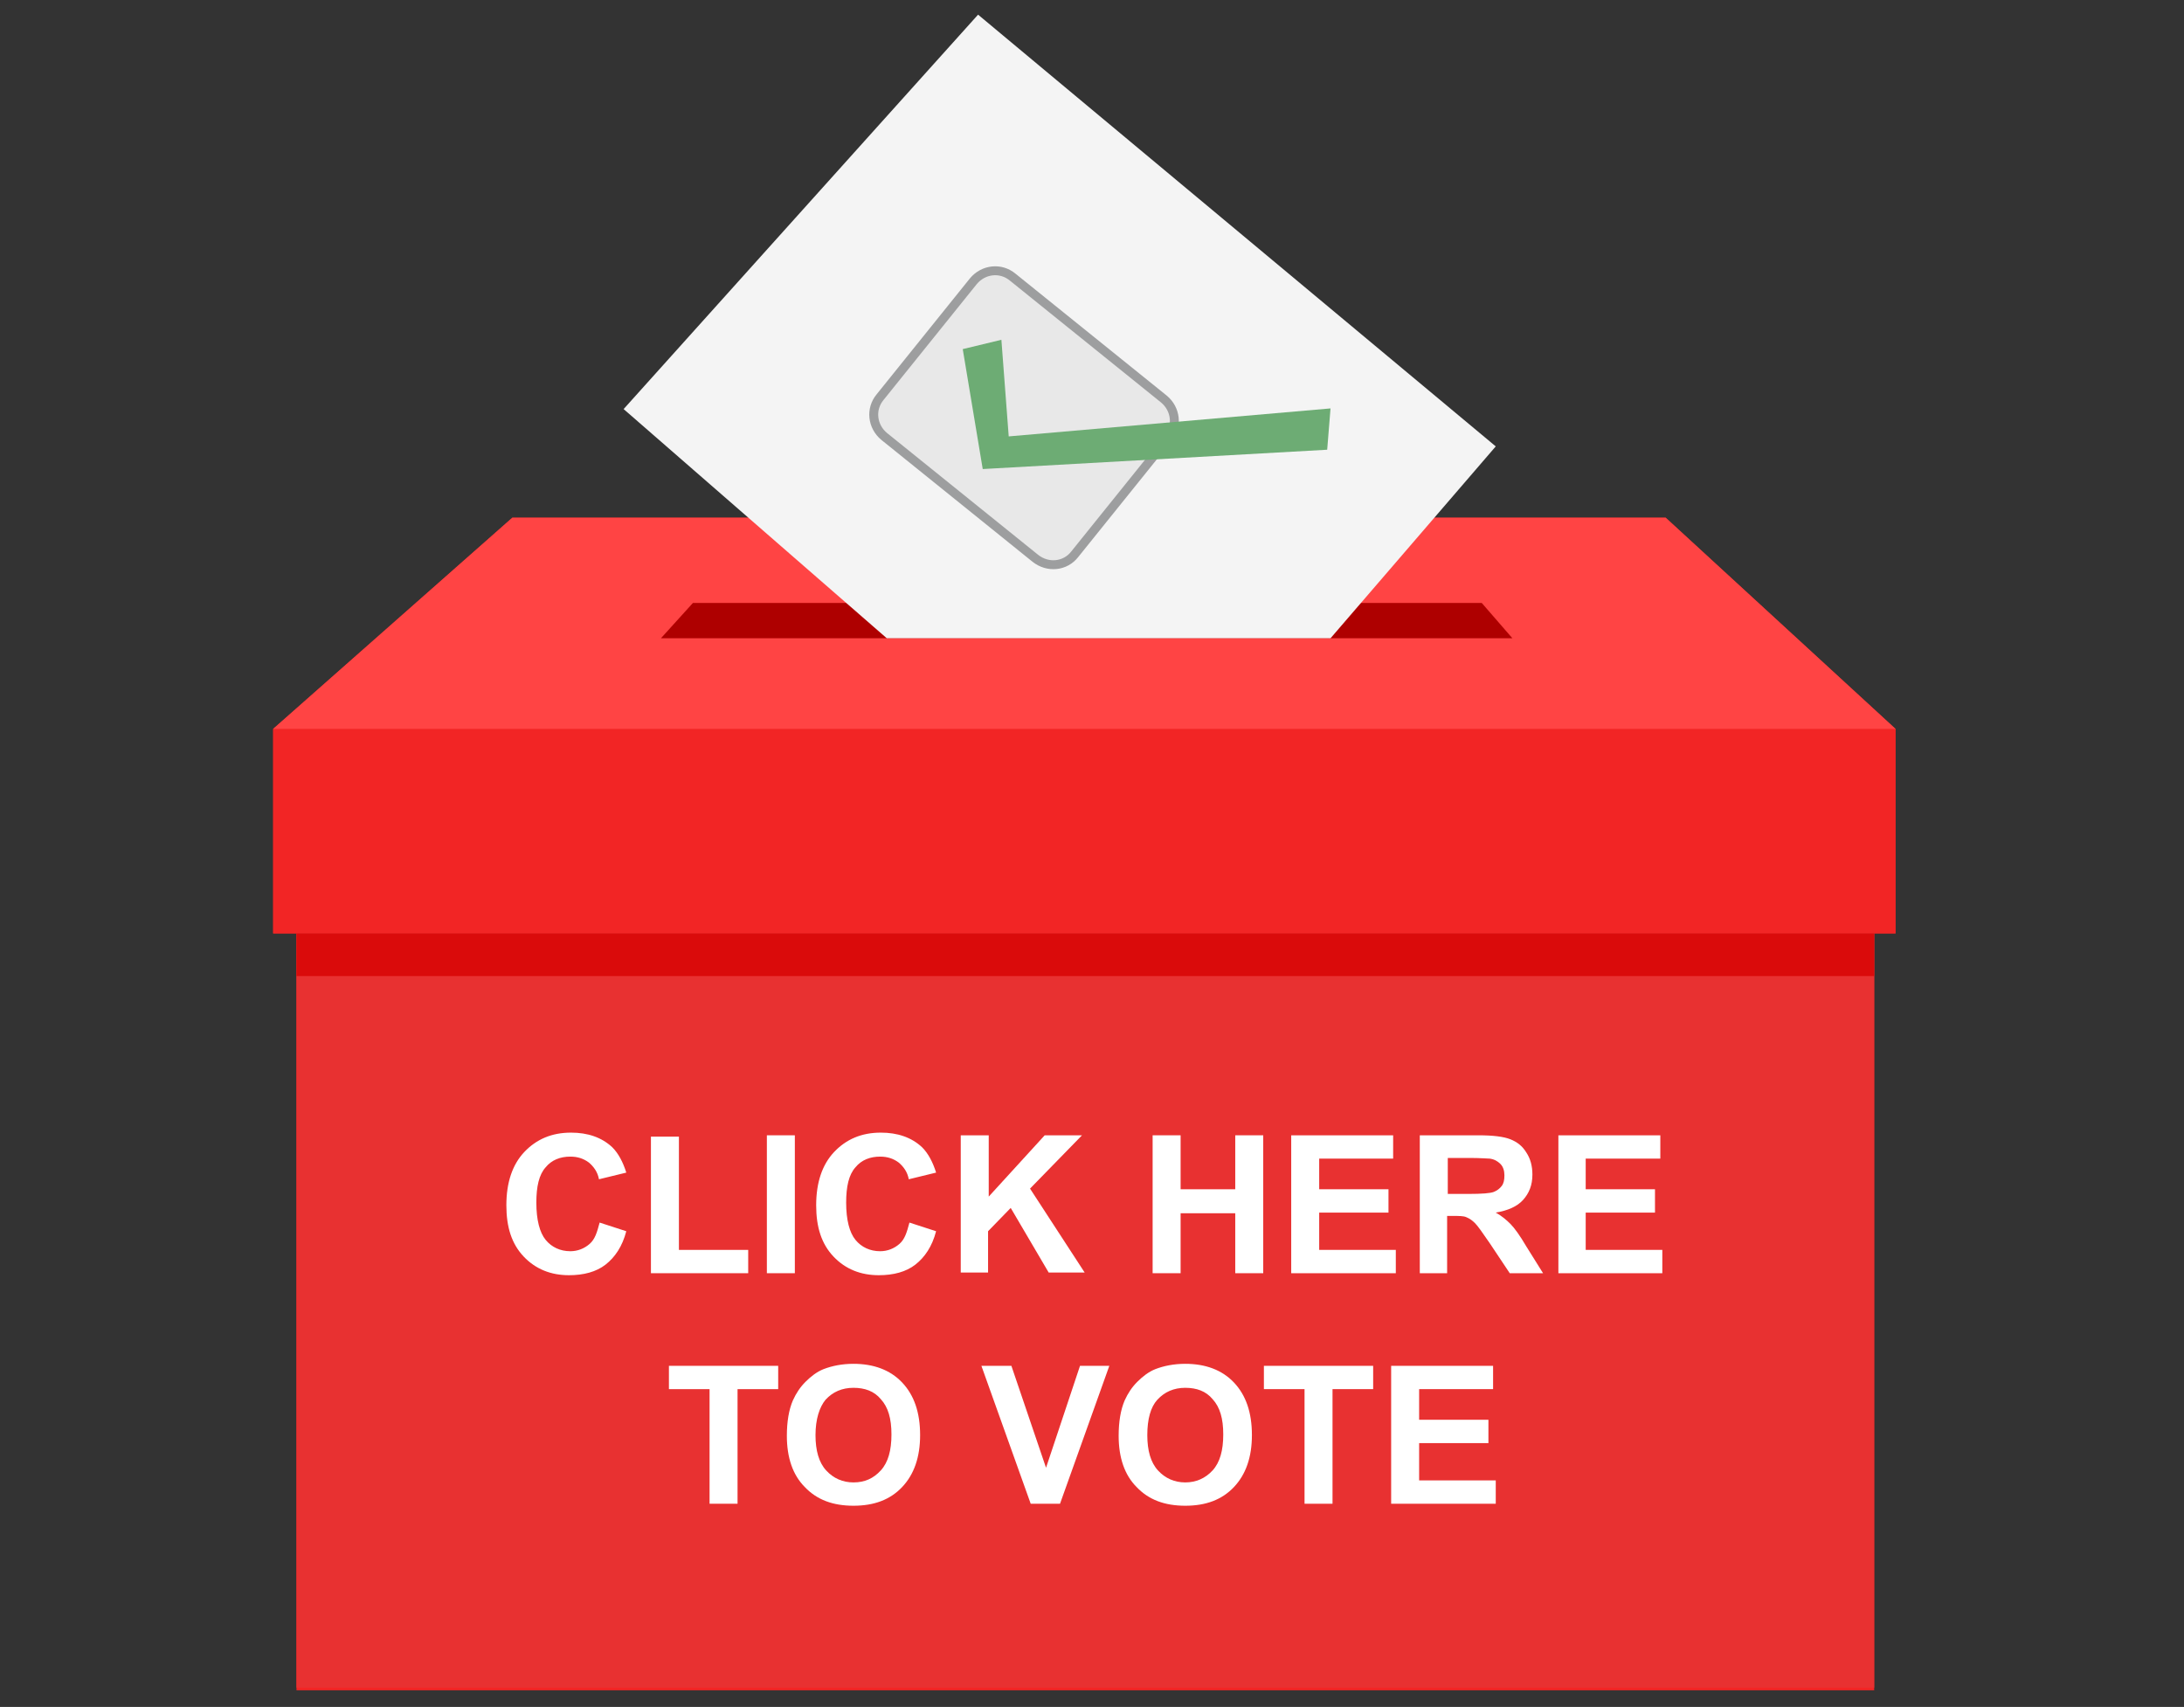 <?xml version="1.0" encoding="utf-8"?>
<!-- Generator: Adobe Illustrator 28.3.0, SVG Export Plug-In . SVG Version: 6.00 Build 0)  -->
<!DOCTYPE svg PUBLIC "-//W3C//DTD SVG 1.1//EN" "http://www.w3.org/Graphics/SVG/1.1/DTD/svg11.dtd">
<svg version="1.1" id="圖層_1" xmlns:x="http://ns.adobe.com/Extensibility/1.0/" xmlns:i="http://ns.adobe.com/AdobeIllustrator/10.0/" xmlns:graph="http://ns.adobe.com/Graphs/1.0/"
	 xmlns="http://www.w3.org/2000/svg" xmlns:xlink="http://www.w3.org/1999/xlink" x="0px" y="0px" width="327.8px" height="256.2px"
	 viewBox="0 0 327.8 256.2" style="enable-background:new 0 0 327.8 256.2;" xml:space="preserve">
<rect x="0" y="0" width="327.8" height="256.2" fill="#333333" stroke="none"/>
<style type="text/css">
	.st0{fill-rule:evenodd;clip-rule:evenodd;fill:#F22525;}
	.st1{fill-rule:evenodd;clip-rule:evenodd;fill:#E83131;}
	.st2{fill-rule:evenodd;clip-rule:evenodd;fill:#DA0B0B;}
	.st3{fill-rule:evenodd;clip-rule:evenodd;fill:#FF4444;}
	.st4{fill-rule:evenodd;clip-rule:evenodd;fill:#AE0000;}
	.st5{fill-rule:evenodd;clip-rule:evenodd;fill:#F4F4F4;}
	.st6{fill-rule:evenodd;clip-rule:evenodd;fill:#E8E8E8;stroke:#9D9E9F;stroke-width:1.339;stroke-miterlimit:10;}
	.st7{fill-rule:evenodd;clip-rule:evenodd;fill:#6DAC74;}
	.st8{fill-rule:evenodd;clip-rule:evenodd;fill:#E8E8E8;stroke:#9D9E9F;stroke-width:0.952;stroke-miterlimit:10;}
	.st9{fill:#FFFFFF;}
</style>
<g>
	<polygon class="st0" points="281.3,253.7 44.5,253.7 44.5,140.1 41,140.1 41,109.4 76.9,77.7 250,77.7 284.5,109.4 284.5,140.1 
		281.3,140.1 281.3,253.7 	"/>
	<g>
		<polygon class="st0" points="284.5,109.4 41,109.4 41,140.1 284.5,140.1 284.5,109.4 		"/>
		<polygon class="st1" points="281.3,140.1 44.5,140.1 44.5,253.3 281.3,253.3 281.3,140.1 		"/>
		<polygon class="st2" points="281.3,140.1 44.5,140.1 44.5,146.5 281.3,146.5 281.3,140.1 		"/>
		<polygon class="st3" points="284.5,109.4 250,77.7 76.9,77.7 41,109.4 284.5,109.4 		"/>
		<polygon class="st4" points="227,95.8 222.4,90.5 104,90.5 99.2,95.8 227,95.8 		"/>
	</g>
	<polygon class="st5" points="224.5,67 146.8,2.2 93.6,61.4 133.1,95.8 199.7,95.8 224.5,67 	"/>
</g>
<g>
	<path class="st6" d="M155.4,83.8l-22.7-18.3c-1.8-1.5-2.1-4.1-0.6-5.9l14-17.4c1.5-1.8,4.1-2.1,5.9-0.6l22.7,18.3
		c1.8,1.5,2.1,4.1,0.6,5.9l-14,17.4C159.9,85,157.3,85.3,155.4,83.8z"/>
	<polygon class="st7" points="150.3,51 151.4,65.5 199.7,61.3 199.2,67.5 147.5,70.4 144.5,52.4 	"/>
</g>
<g>
	<path class="st9" d="M90,183.5l4,1.3c-0.6,2.3-1.7,3.9-3.1,5c-1.4,1.1-3.3,1.6-5.5,1.6c-2.7,0-5-0.9-6.8-2.8s-2.6-4.4-2.6-7.7
		c0-3.4,0.9-6.1,2.7-8c1.8-1.9,4.1-2.9,7-2.9c2.5,0,4.6,0.7,6.2,2.2c0.9,0.9,1.6,2.2,2.1,3.8l-4.1,1c-0.2-1.1-0.8-1.9-1.5-2.5
		c-0.8-0.6-1.7-0.9-2.8-0.9c-1.5,0-2.8,0.5-3.7,1.6c-1,1.1-1.4,2.9-1.4,5.3c0,2.6,0.5,4.5,1.4,5.6s2.2,1.7,3.7,1.7
		c1.1,0,2.1-0.4,2.9-1.1S89.6,185,90,183.5z"/>
	<path class="st9" d="M97.7,191.1v-20.5h4.2v17h10.4v3.5H97.7z"/>
	<path class="st9" d="M115.1,191.1v-20.7h4.2v20.7H115.1z"/>
	<path class="st9" d="M136.5,183.5l4,1.3c-0.6,2.3-1.7,3.9-3.1,5c-1.4,1.1-3.3,1.6-5.5,1.6c-2.7,0-5-0.9-6.8-2.8s-2.6-4.4-2.6-7.7
		c0-3.4,0.9-6.1,2.7-8c1.8-1.9,4.1-2.9,7-2.9c2.5,0,4.6,0.7,6.2,2.2c0.9,0.9,1.6,2.2,2.1,3.8l-4.1,1c-0.2-1.1-0.8-1.9-1.5-2.5
		c-0.8-0.6-1.7-0.9-2.8-0.9c-1.5,0-2.8,0.5-3.7,1.6c-1,1.1-1.4,2.9-1.4,5.3c0,2.6,0.5,4.5,1.4,5.6c0.9,1.1,2.2,1.7,3.7,1.7
		c1.1,0,2.1-0.4,2.9-1.1S136.1,185,136.5,183.5z"/>
	<path class="st9" d="M144.2,191.1v-20.7h4.2v9.2l8.4-9.2h5.6l-7.8,8l8.2,12.6h-5.4l-5.7-9.7l-3.4,3.5v6.2H144.2z"/>
	<path class="st9" d="M173,191.1v-20.7h4.2v8.1h8.2v-8.1h4.2v20.7h-4.2v-9h-8.2v9H173z"/>
	<path class="st9" d="M193.8,191.1v-20.7h15.3v3.5H198v4.6h10.4v3.5H198v5.6h11.5v3.5H193.8z"/>
	<path class="st9" d="M213.1,191.1v-20.7h8.8c2.2,0,3.8,0.2,4.8,0.6c1,0.4,1.8,1,2.4,2c0.6,0.9,0.9,2,0.9,3.3c0,1.6-0.5,2.8-1.4,3.8
		c-0.9,1-2.3,1.6-4.1,1.9c0.9,0.5,1.6,1.1,2.2,1.7c0.6,0.6,1.4,1.7,2.4,3.4l2.5,4h-5l-3-4.5c-1.1-1.6-1.8-2.6-2.2-3
		c-0.4-0.4-0.8-0.7-1.3-0.9c-0.4-0.2-1.1-0.2-2.1-0.2h-0.8v8.6H213.1z M217.3,179.2h3.1c2,0,3.3-0.1,3.8-0.3
		c0.5-0.2,0.9-0.5,1.2-0.9c0.3-0.4,0.4-0.9,0.4-1.6c0-0.7-0.2-1.3-0.6-1.7c-0.4-0.4-0.9-0.7-1.6-0.8c-0.3,0-1.4-0.1-3-0.1h-3.3
		V179.2z"/>
	<path class="st9" d="M233.9,191.1v-20.7h15.3v3.5h-11.2v4.6h10.4v3.5h-10.4v5.6h11.5v3.5H233.9z"/>
	<path class="st9" d="M106.5,225.7v-17.2h-6.1v-3.5h16.4v3.5h-6.1v17.2H106.5z"/>
	<path class="st9" d="M118.1,215.5c0-2.1,0.3-3.9,0.9-5.3c0.5-1.1,1.1-2,1.9-2.8c0.8-0.8,1.7-1.5,2.7-1.9c1.3-0.5,2.8-0.8,4.5-0.8
		c3,0,5.5,0.9,7.3,2.8c1.8,1.9,2.7,4.5,2.7,7.9c0,3.3-0.9,5.9-2.7,7.8s-4.2,2.8-7.3,2.8c-3.1,0-5.5-0.9-7.3-2.8
		C119,221.4,118.1,218.8,118.1,215.5z M122.4,215.4c0,2.3,0.5,4.1,1.6,5.3c1.1,1.2,2.5,1.8,4.1,1.8c1.7,0,3-0.6,4.1-1.8
		c1.1-1.2,1.6-3,1.6-5.4c0-2.4-0.5-4.1-1.6-5.3c-1-1.2-2.4-1.7-4.1-1.7c-1.7,0-3.1,0.6-4.2,1.8C123,211.2,122.4,213,122.4,215.4z"/>
	<path class="st9" d="M154.7,225.7l-7.4-20.7h4.5l5.2,15.3l5.1-15.3h4.4l-7.4,20.7H154.7z"/>
	<path class="st9" d="M167.9,215.5c0-2.1,0.3-3.9,0.9-5.3c0.5-1.1,1.1-2,1.9-2.8c0.8-0.8,1.7-1.5,2.7-1.9c1.3-0.5,2.8-0.8,4.5-0.8
		c3,0,5.5,0.9,7.3,2.8c1.8,1.9,2.7,4.5,2.7,7.9c0,3.3-0.9,5.9-2.7,7.8c-1.8,1.9-4.2,2.8-7.3,2.8c-3.1,0-5.5-0.9-7.3-2.8
		C168.8,221.4,167.9,218.8,167.9,215.5z M172.2,215.4c0,2.3,0.5,4.1,1.6,5.3c1.1,1.2,2.5,1.8,4.1,1.8s3-0.6,4.1-1.8
		c1.1-1.2,1.6-3,1.6-5.4c0-2.4-0.5-4.1-1.6-5.3c-1-1.2-2.4-1.7-4.1-1.7s-3.1,0.6-4.2,1.8C172.7,211.2,172.2,213,172.2,215.4z"/>
	<path class="st9" d="M195.8,225.7v-17.2h-6.1v-3.5h16.4v3.5H200v17.2H195.8z"/>
	<path class="st9" d="M208.8,225.7v-20.7h15.3v3.5H213v4.6h10.4v3.5H213v5.6h11.5v3.5H208.8z"/>
</g>
</svg>
